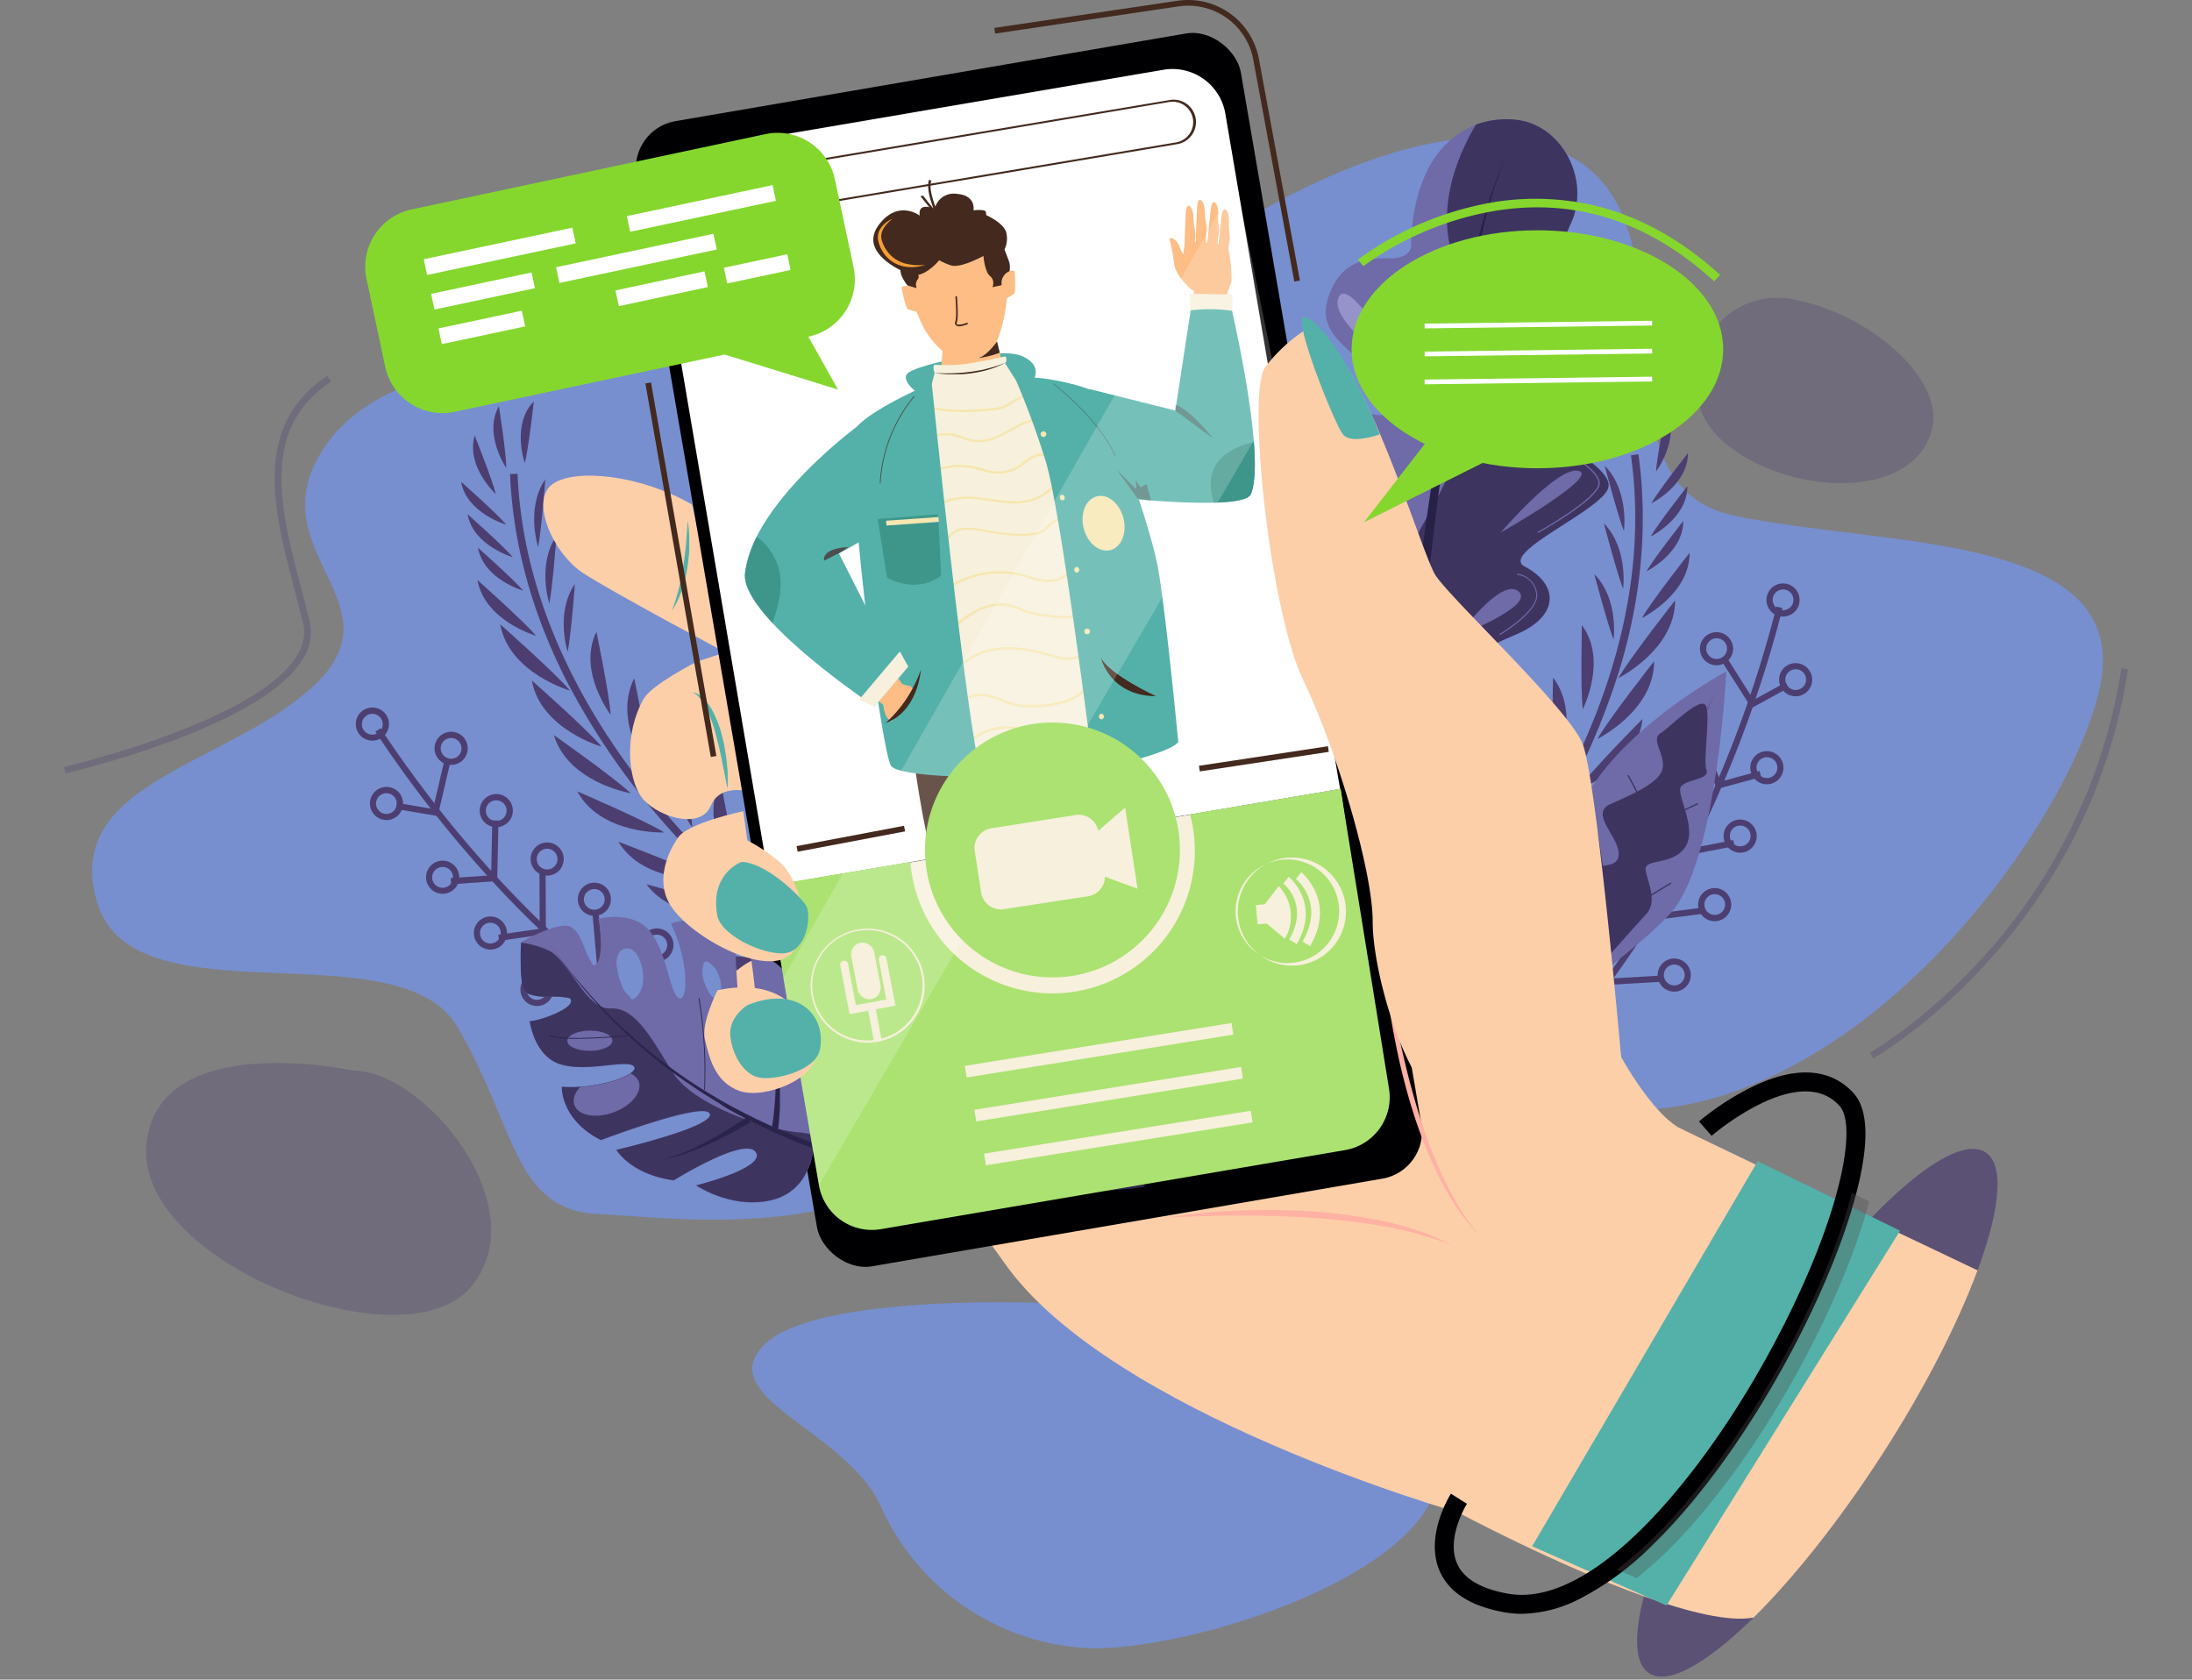 <?xml version="1.0" encoding="UTF-8"?> <svg xmlns="http://www.w3.org/2000/svg" viewBox="0 0 471.08 360.95"><rect x="0" y="0" width="471.08" height="360.95" fill="#808080" stroke="none"/><defs><style>.cls-1{isolation:isolate;}.cls-2,.cls-25,.cls-4{fill:#4c3e71;}.cls-2{opacity:0.7;}.cls-3{fill:#778fcf;}.cls-5{fill:#fccfa9;}.cls-6{fill:#000002;}.cls-22,.cls-7{fill:#fff;}.cls-8{fill:#43291e;}.cls-9{fill:#f7f0dc;}.cls-10{fill:#53b1a9;}.cls-11{fill:#fdbd84;}.cls-12{fill:#f6e6af;}.cls-13,.cls-14,.cls-27{fill:#4d4d4d;}.cls-13{opacity:0.5;}.cls-13,.cls-27{mix-blend-mode:multiply;}.cls-15{fill:#3e968b;}.cls-16{fill:#f69e35;}.cls-17{fill:#6f6aa8;}.cls-18{fill:#3d3460;}.cls-19{fill:#2a244c;}.cls-20{fill:#ffb1a4;}.cls-21{fill:#abe271;}.cls-22{opacity:0.2;}.cls-23{fill:#272147;}.cls-24{fill:#9593c9;}.cls-25{opacity:0.3;}.cls-26{fill:#85d72e;}.cls-27{opacity:0.34;}</style></defs><g class="cls-1"><g id="objects"><path class="cls-2" d="M425,273c-4.19,11.33-11.28,25.26-20.52,39.59s-19,26.52-27.59,35c-10,9.83-18.33,14.66-22.46,12-3.13-2-3.34-8-1.14-16.56,3.2-12.4,11.51-30.09,23.34-48.42A221.13,221.13,0,0,1,401.88,262c11-11.42,20.35-17.25,24.8-14.38C430.81,250.24,429.86,259.85,425,273Z"></path><path class="cls-3" d="M223.31,280S174.62,278,164,289.23s18.18,18.41,25.31,34.52a51.59,51.59,0,0,0,43.74,30.39c20.48,1.38,80.32-16.34,76.18-41.66S223.31,280,223.31,280Z"></path><path class="cls-3" d="M135.27,77S86.7,72.64,70.36,95.2s15.88,33.83-2.3,51.56-55,20.94-47.19,47.18S85.78,199,98.44,220.87s12,39.36,30.38,40.05,87.23,11.51,82.4-48.57S176.23,68,135.27,77Z"></path><path class="cls-4" d="M180,209.77a189.5,189.5,0,0,1-34.17-29.43,155.4,155.4,0,0,1-24.06-34c-7.45-14.59-11.54-29.55-12.16-44.46l1.62-.07c1.38,33.27,20.23,60.47,35.8,77.44a188.38,188.38,0,0,0,33.83,29.16Z"></path><path class="cls-4" d="M172.05,207.31s-12.76,4.83-20.53-2.45C151.52,204.86,167.34,206.17,172.05,207.31Z"></path><path class="cls-4" d="M173.69,202.35s-8.25-10.86-3.49-20.38C170.2,182,173.44,197.52,173.69,202.35Z"></path><path class="cls-4" d="M166.66,195.42s-8.26-10.85-3.49-20.38C163.17,175,166.41,190.59,166.66,195.42Z"></path><path class="cls-4" d="M158.3,188.23s-8.26-10.86-3.49-20.38C154.81,167.85,158.05,183.4,158.3,188.23Z"></path><path class="cls-4" d="M148.77,177.78s-8.26-10.86-3.49-20.38C145.28,157.4,148.52,172.94,148.77,177.78Z"></path><path class="cls-4" d="M139.79,166.14s-8.26-10.86-3.49-20.38C136.3,145.76,139.54,161.31,139.79,166.14Z"></path><path class="cls-4" d="M131.24,153.62s-7.22-9.49-3.06-17.82C128.18,135.8,131,149.39,131.24,153.62Z"></path><path class="cls-4" d="M122,140.08s-2.72-8.33,1.54-14.57C123.57,125.51,122.71,136.68,122,140.08Z"></path><path class="cls-4" d="M118.06,129.72s-2.72-8.34,1.54-14.58C119.6,115.14,118.74,126.31,118.06,129.72Z"></path><path class="cls-4" d="M115.65,117.56s-2.72-8.33,1.54-14.57C117.19,103,116.34,114.15,115.65,117.56Z"></path><path class="cls-4" d="M165.76,201.09s-12.76,4.83-20.53-2.44C145.23,198.65,161.06,200,165.76,201.09Z"></path><path class="cls-4" d="M158.68,196.18s-13.42,2.43-19.75-6.14C138.93,190,154.26,194.21,158.68,196.18Z"></path><path class="cls-4" d="M152,188.84s-13.59,1.18-19.09-7.94C132.88,180.9,147.75,186.47,152,188.84Z"></path><path class="cls-4" d="M142.77,178.9s-13.64.54-18.7-8.83C124.07,170.07,138.66,176.33,142.77,178.9Z"></path><path class="cls-4" d="M135.54,170.47s-13.45-2.28-16.49-12.48C119.05,158,132.05,167.11,135.54,170.47Z"></path><path class="cls-4" d="M129.29,160.46s-13.11-3.75-15-14.23C114.3,146.23,126.2,156.74,129.29,160.46Z"></path><path class="cls-4" d="M122.5,148.41s-13.11-3.76-15-14.24C107.5,134.17,119.41,144.69,122.5,148.41Z"></path><path class="cls-4" d="M115.2,136.63s-11-3.16-12.6-12C102.6,124.66,112.6,133.5,115.2,136.63Z"></path><path class="cls-4" d="M112.42,126.93s-8.49-2.44-9.71-9.23C102.71,117.7,110.42,124.52,112.42,126.93Z"></path><path class="cls-4" d="M110.21,119.74s-8.5-2.43-9.72-9.22C100.49,110.52,108.2,117.33,110.21,119.74Z"></path><path class="cls-4" d="M108.8,112.75s-8.5-2.43-9.71-9.22C99.09,103.53,106.79,110.34,108.8,112.75Z"></path><path class="cls-4" d="M106.55,106.19s-6.49-6-4.53-12.6C102,93.59,105.84,103.14,106.55,106.19Z"></path><path class="cls-4" d="M108.81,100.58s-5-7.29-1.59-13.3C107.22,87.28,108.81,97.44,108.81,100.58Z"></path><path class="cls-4" d="M112.78,99.52s-2.91-8.34,1.94-13.25C114.72,86.27,113.59,96.5,112.78,99.52Z"></path><path class="cls-3" d="M260,52.16s47.41-33.61,76.87-18.87,2.76,70.66,35.91,77.56,86.77,3.45,78.25,38-66.05,110-126.13,84.7S260,52.16,260,52.16Z"></path><path class="cls-4" d="M302.3,216.43a189.93,189.93,0,0,0,28.3-35.11,155,155,0,0,0,17.56-37.78c4.7-15.69,6-31.14,3.95-45.92l-1.61.22c4.64,33-9,63.13-21.27,82.62a187.81,187.81,0,0,1-28,34.77Z"></path><path class="cls-4" d="M309.67,212.57s13.42,2.46,19.76-6.1C329.43,206.47,314.1,210.61,309.67,212.57Z"></path><path class="cls-4" d="M307.16,208s6.17-12.17-.23-20.68C306.93,187.32,306.54,203.19,307.16,208Z"></path><path class="cls-4" d="M312.84,199.91s6.17-12.16-.24-20.67C312.6,179.24,312.21,195.11,312.84,199.91Z"></path><path class="cls-4" d="M319.76,191.34s6.17-12.17-.23-20.68C319.53,170.66,319.14,186.53,319.76,191.34Z"></path><path class="cls-4" d="M327.26,179.34s6.17-12.17-.24-20.68C327,158.66,326.64,174.54,327.26,179.34Z"></path><path class="cls-4" d="M334,166.27s6.17-12.16-.23-20.67C333.76,145.6,333.37,161.47,334,166.27Z"></path><path class="cls-4" d="M340.16,152.41s5.39-10.63-.21-18.07C340,134.34,339.61,148.22,340.16,152.41Z"></path><path class="cls-4" d="M346.77,137.44s1.18-8.69-4.14-14.06C342.63,123.38,345.49,134.21,346.77,137.44Z"></path><path class="cls-4" d="M348.82,126.53s1.17-8.69-4.14-14.06C344.68,112.47,347.53,123.3,348.82,126.53Z"></path><path class="cls-4" d="M349,114.14s1.18-8.69-4.14-14.06C344.85,100.08,347.71,110.91,349,114.14Z"></path><path class="cls-4" d="M314.74,205.33s13.42,2.45,19.76-6.1C334.5,199.23,319.16,203.36,314.74,205.33Z"></path><path class="cls-4" d="M320.82,199.22s13.64,0,18.32-9.59C339.14,189.63,324.81,196.48,320.82,199.22Z"></path><path class="cls-4" d="M326.1,190.79s13.58-1.29,17.35-11.25C343.45,179.54,329.83,187.7,326.1,190.79Z"></path><path class="cls-4" d="M333.36,179.36s13.51-1.92,16.81-12.05C350.17,167.31,336.94,176.1,333.36,179.36Z"></path><path class="cls-4" d="M339,169.76s12.83-4.65,14-15.24C352.93,154.52,341.78,165.83,339,169.76Z"></path><path class="cls-4" d="M343.3,158.8s12.22-6.06,12.19-16.71C355.49,142.09,345.67,154.58,343.3,158.8Z"></path><path class="cls-4" d="M347.81,145.72S360,139.66,360,129C360,129,350.18,141.5,347.81,145.72Z"></path><path class="cls-4" d="M352.87,132.81s10.27-5.08,10.24-14C363.11,118.78,354.86,129.27,352.87,132.81Z"></path><path class="cls-4" d="M353.86,122.77s7.91-3.92,7.89-10.82C361.75,112,355.39,120,353.86,122.77Z"></path><path class="cls-4" d="M354.74,115.3s7.92-3.92,7.9-10.82C362.64,104.48,356.28,112.57,354.74,115.3Z"></path><path class="cls-4" d="M354.87,108.18s7.92-3.93,7.89-10.82C362.76,97.36,356.41,105.44,354.87,108.18Z"></path><path class="cls-4" d="M355.9,101.32s5.31-7.06,2.19-13.21C358.09,88.11,356.05,98.19,355.9,101.32Z"></path><path class="cls-4" d="M352.67,96.2s3.59-8.07-.83-13.36C351.84,82.84,352.11,93.12,352.67,96.2Z"></path><path class="cls-4" d="M348.57,95.88s1.36-8.73-4.29-12.68C344.28,83.2,347.23,93.05,348.57,95.88Z"></path><path class="cls-4" d="M156,229.43c-.1-.05-10.12-4.76-24.35-16a222.09,222.09,0,0,1-24.21-22.28,256.7,256.7,0,0,1-26.77-33.91l1.1-.74c18.29,27.59,37.67,45.62,50.71,55.89,14.1,11.11,24,15.76,24.08,15.8Z"></path><polygon class="cls-4" points="143.28 221.26 131.34 224.65 130.98 223.37 141.85 220.28 140.48 205.68 141.8 205.55 143.28 221.26"></polygon><polygon class="cls-4" points="129.98 211.27 118.36 213.71 118.09 212.41 128.55 210.21 127.27 195.71 128.6 195.6 129.98 211.27"></polygon><polygon class="cls-4" points="117.32 200.74 107.28 202.19 107.09 200.88 115.98 199.59 115.93 187.04 117.25 187.03 117.32 200.74"></polygon><polygon class="cls-4" points="106.85 189.34 96.96 190.03 96.87 188.71 105.55 188.1 105.8 176.31 107.13 176.33 106.85 189.34"></polygon><polygon class="cls-4" points="94.07 175.37 85.1 173.86 85.32 172.55 93.06 173.85 95.57 163.13 96.86 163.44 94.07 175.37"></polygon><path class="cls-4" d="M82.9,157.71a3.56,3.56,0,1,1-.8-5A3.54,3.54,0,0,1,82.9,157.71Zm-4.7-3.38a2.24,2.24,0,1,0,3.12-.51A2.23,2.23,0,0,0,78.2,154.33Z"></path><path class="cls-4" d="M99.83,162.92a3.56,3.56,0,1,1-.81-5A3.56,3.56,0,0,1,99.83,162.92Zm-4.7-3.39a2.23,2.23,0,1,0,3.12-.51A2.24,2.24,0,0,0,95.13,159.53Z"></path><path class="cls-4" d="M85.94,174.77a3.56,3.56,0,1,1-.81-5A3.57,3.57,0,0,1,85.94,174.77Zm-4.7-3.39a2.23,2.23,0,1,0,3.11-.5A2.24,2.24,0,0,0,81.24,171.38Z"></path><path class="cls-4" d="M109.53,176.3a3.56,3.56,0,1,1-.81-5A3.56,3.56,0,0,1,109.53,176.3Zm-4.7-3.39a2.23,2.23,0,1,0,3.11-.51A2.25,2.25,0,0,0,104.83,172.91Z"></path><path class="cls-4" d="M98,190.62a3.56,3.56,0,1,1-.81-5A3.56,3.56,0,0,1,98,190.62Zm-4.7-3.39a2.24,2.24,0,1,0,3.12-.51A2.24,2.24,0,0,0,93.32,187.23Z"></path><path class="cls-4" d="M120.47,186.71a3.56,3.56,0,1,1-.81-5A3.58,3.58,0,0,1,120.47,186.71Zm-4.7-3.39a2.23,2.23,0,1,0,3.12-.5A2.24,2.24,0,0,0,115.77,183.32Z"></path><path class="cls-4" d="M108.27,202.61a3.56,3.56,0,1,1-.81-5A3.57,3.57,0,0,1,108.27,202.61Zm-4.7-3.38a2.23,2.23,0,1,0,3.12-.51A2.23,2.23,0,0,0,103.57,199.23Z"></path><path class="cls-4" d="M130.61,195.35a3.56,3.56,0,1,1-.81-5A3.57,3.57,0,0,1,130.61,195.35Zm-4.7-3.39a2.23,2.23,0,1,0,3.11-.5A2.25,2.25,0,0,0,125.91,192Z"></path><path class="cls-4" d="M118.28,214.73a3.56,3.56,0,1,1-.81-5A3.56,3.56,0,0,1,118.28,214.73Zm-4.7-3.38a2.23,2.23,0,1,0,3.12-.51A2.23,2.23,0,0,0,113.58,211.35Z"></path><path class="cls-4" d="M144.05,205.18a3.56,3.56,0,1,1-.81-5A3.56,3.56,0,0,1,144.05,205.18Zm-4.7-3.38a2.23,2.23,0,1,0,3.12-.51A2.23,2.23,0,0,0,139.35,201.8Z"></path><path class="cls-4" d="M131.47,226.16a3.56,3.56,0,1,1-.81-5A3.56,3.56,0,0,1,131.47,226.16Zm-4.7-3.38a2.23,2.23,0,1,0,3.11-.51A2.22,2.22,0,0,0,126.77,222.78Z"></path><path class="cls-5" d="M155.53,140s-23.62-12.56-30.18-16.82-11.56-15.78-6.53-19.2,19.06-1.84,29.94,4.48Z"></path><path class="cls-5" d="M401.88,262c-18.87-9-40.85-19.5-41.27-19.76-7.05-4.4-14.14-18.61-14.14-18.61s-37-46.23-57.2-67.6-49.78-28.83-62.89-22.17-48.12,72.62-50.09,84.4,16.88,20.95,39.65,53.26S313.29,325,313.29,325s21.19,11.35,40,18.05c9.47,3.37,18.33,5.57,23.6,4.56,8.58-8.49,18.35-20.69,27.59-35S420.82,284.29,425,273Z"></path><path class="cls-5" d="M149.82,142.17s-9.67,4.86-11.48,8c-4.14,7.24-3.46,16.7-.65,20.89s12.74,7.64,15.07,2.1,9.83-2.6,9.83-2.6l-5.88-30.64Z"></path><path class="cls-5" d="M159.73,174.33s-12.41,2.58-14.17,5.92,8.9,15.29,17.54,18Z"></path><path class="cls-5" d="M172,234.34s-16-6.15-18.09-14.43,9.06-17.76,15.85-13.54Z"></path><rect class="cls-6" x="154.29" y="15.3" width="131.19" height="248.58" rx="10.2" transform="matrix(0.99, -0.17, 0.17, 0.99, -20.29, 38.85)"></rect><path class="cls-7" d="M263.34,24.45,288,169.55,165.49,190.4,140.81,45.29A11.54,11.54,0,0,1,150.25,32L250,15A11.52,11.52,0,0,1,263.34,24.45Z"></path><path class="cls-8" d="M196.17,161.6s2.22,17.14,4.75,24.65l20-4.32-.54-12.31,4,11.87,20.74-2.68-1.91-22.93Z"></path><path class="cls-9" d="M219.23,164.06a193.54,193.54,0,0,1-22.34,1.64V165c.24,0,24.2,0,46.4-6.52l.2.66A162.58,162.58,0,0,1,219.23,164.06Z"></path><path class="cls-10" d="M198.55,85.48s-5.89-3.78-3.16-5.52,19.66-5.68,24.5-3.34,1.71,5.78,1.71,5.78S209.66,81.08,198.55,85.48Z"></path><path class="cls-11" d="M263.2,45c-.7-.13-.85,3-.85,3l-.33,3-.14,1.39-.24,0c.06-.66.14-1.43.22-1.88.26-1.4-.16-2.59-.07-4s-.18-2.93-.89-3.06-.85,3-.85,3l-.34,3-.26,2.7-.26,0c0-.73,0-1.69.1-2.22.17-1.42-.33-2.57-.34-4s-.37-2.91-1.08-3-.65,3-.65,3l-.14,3-.1,3.08h-.19c0-.3,0-.57.06-.78.17-1.42-.33-2.57-.33-4s-.38-2.91-1.09-3-.65,3-.65,3l-.14,3-.09,2.71a6.76,6.76,0,0,0-.21,1.77,8.13,8.13,0,0,1-.93-1.88c-.28-.83-1.27-1.75-1.79-1.68s0,1.39,0,1.39a36.81,36.81,0,0,1,.7,4.09c.35,2.75,3.68,5.57,3.68,5.57h.08a2.5,2.5,0,0,0,.49.34l-.12,1.76c.24,1.89,7.35.27,7.35.27a6.91,6.91,0,0,1,0-1.56c.11-.54.79-2,.87-2.73a34.67,34.67,0,0,0-.66-6.85c.05-.52.11-1,.17-1.37.26-1.4-.16-2.59-.07-4S263.91,45.08,263.2,45Z"></path><polygon class="cls-11" points="215.67 79.08 202.13 80.83 202.58 75.27 214.21 73.17 214.27 73.4 214.86 75.8 215.67 79.08"></polygon><path class="cls-9" d="M241.42,121.94c-.5-2.55.87-6.17.49-11-.79-10.18-4.75-13.85-4.75-13.85a50.49,50.49,0,0,0-3-10.77C232.26,82,220,81.66,220,81.66l-1.71,0L216,78.06a1.14,1.14,0,0,0,.06-1.47s-3.73.83-8.16,1.58a32.57,32.57,0,0,1-6.95.2c-.68.09-.09,1.84-.09,1.84h0l-.61,2.27c-2.7,1-10.17,5.49-12.08,7.64-2.29,2.56,3.86,7,2.11,17.68s1.48,16.88,3.93,19.7c1.82,2.09,2,34.09,2,34.09,13.5,3.31,53.8-4.51,53.25-8.79S241.93,124.49,241.42,121.94Z"></path><path class="cls-12" d="M196.78,89.16a14.07,14.07,0,0,1,2.59-.94,7.59,7.59,0,0,1,2.73,0c.89.12,1.78.24,2.69.29s1.83.06,2.75.05c1.81,0,3.63-.15,5.44-.3a10.28,10.28,0,0,0,2.63-.5,10.87,10.87,0,0,0,2.21-1.17c1.48-.94,3.29-2.16,5.12-1.51.32.11.52-.37.2-.48-1.6-.57-3.25.11-4.63.94-.74.45-1.46,1-2.23,1.36a7.59,7.59,0,0,1-2.55.76c-.92.12-1.86.16-2.79.22s-1.84.12-2.77.15a33.36,33.36,0,0,1-5.56-.26,9.26,9.26,0,0,0-3.06-.09,13.54,13.54,0,0,0-3,1,.26.26,0,0,0,.2.48Z"></path><path class="cls-12" d="M198.08,95.17a10.88,10.88,0,0,1,5.75-1.63c1.92.13,3.59,1.22,5.48,1.46a10.44,10.44,0,0,0,5.59-1.14c.92-.42,1.81-.91,2.7-1.39s1.6-.91,2.44-1.27c1.53-.67,3.54-1.18,5,0,.26.22.58-.2.32-.41a4.76,4.76,0,0,0-4.53-.41,14,14,0,0,0-2.37,1.08c-.9.48-1.79,1-2.71,1.45a11.85,11.85,0,0,1-5.66,1.66,9.34,9.34,0,0,1-2.84-.63,14.2,14.2,0,0,0-2.77-.82,10.76,10.76,0,0,0-6.57,1.6c-.29.16-.09.64.2.48Z"></path><path class="cls-12" d="M198.27,102.85a14.12,14.12,0,0,1,10.22-2.28c1.84.3,3.58,1.08,5.45,1.22a8.46,8.46,0,0,0,5.27-1.37c.9-.59,1.67-1.35,2.6-1.87a3.27,3.27,0,0,1,2.75-.38.26.26,0,0,0,.2-.48c-1.82-.72-3.52.54-4.88,1.6a10.09,10.09,0,0,1-2.48,1.49,8.24,8.24,0,0,1-2.77.52c-1.94,0-3.75-.79-5.63-1.16a14.22,14.22,0,0,0-5.4,0,14.55,14.55,0,0,0-5.65,2.33c-.28.19,0,.6.32.41Z"></path><path class="cls-12" d="M200.41,110.14a8.13,8.13,0,0,1,4.43-2.59,16.73,16.73,0,0,1,5.82-.15c4,.47,8.29,1.58,12.18-.06a12.61,12.61,0,0,0,2.74-1.72,8.39,8.39,0,0,1,2.71-1.54c.32-.09.12-.57-.2-.48-1.87.52-3.15,2.11-4.84,3a11.84,11.84,0,0,1-5.87,1.09c-4.11-.14-8.2-1.56-12.31-.7a8.78,8.78,0,0,0-5.07,2.85c-.21.26.2.58.41.32Z"></path><path class="cls-12" d="M202.48,117.8c.61-.67,1.05-1.46,1.6-2.18a4.3,4.3,0,0,1,2.18-1.57,7.23,7.23,0,0,1,2.82-.15c1,.1,2,.31,3,.48a46.74,46.74,0,0,0,6.56.76,20.8,20.8,0,0,0,3.25-.14,5.31,5.31,0,0,0,2.76-1c.44-.36.83-.77,1.27-1.14a6.71,6.71,0,0,1,1.35-.89,7.37,7.37,0,0,1,3.19-.79c.34,0,.27-.51-.06-.51a7.74,7.74,0,0,0-2.93.63,8.26,8.26,0,0,0-2.43,1.66,7.66,7.66,0,0,1-1.17,1,4.35,4.35,0,0,1-1.44.51,16.66,16.66,0,0,1-3.31.24,41.87,41.87,0,0,1-6.6-.7c-1.94-.33-4-.89-6-.48a4.67,4.67,0,0,0-2.6,1.55c-.68.78-1.16,1.71-1.86,2.49-.22.25.19.56.41.31Z"></path><path class="cls-12" d="M201.92,128.09a19.59,19.59,0,0,1,11.38-4.77,18.94,18.94,0,0,1,6.27.53c2.16.55,4.35,1.47,6.62,1.2a6.06,6.06,0,0,0,5-3.94c.11-.31-.36-.52-.47-.2a5.54,5.54,0,0,1-4.26,3.59c-2.26.37-4.49-.56-6.63-1.13a20.11,20.11,0,0,0-12.22.72,19.57,19.57,0,0,0-6,3.58c-.25.22.06.64.31.42Z"></path><path class="cls-12" d="M203.89,136.31a25.36,25.36,0,0,1,6.07-4.8,10.26,10.26,0,0,1,7.53-1c1.26.38,2.45,1,3.71,1.33a26.18,26.18,0,0,0,3.93.74,36,36,0,0,0,3.59.31,7.57,7.57,0,0,0,3.16-.53,4.29,4.29,0,0,0,1.25-.86,5.62,5.62,0,0,0,.84-1.2c.23-.4.44-.82.69-1.21a2.5,2.5,0,0,1,.85-.89,1.53,1.53,0,0,1,.58-.16c.33,0,.26-.54-.07-.51a2.67,2.67,0,0,0-2,1.58,7.32,7.32,0,0,1-1.64,2.35,5.34,5.34,0,0,1-3,.9,22.77,22.77,0,0,1-3.5-.21,33,33,0,0,1-4-.64c-1.31-.33-2.53-.9-3.81-1.33a9.28,9.28,0,0,0-3.84-.49,12.07,12.07,0,0,0-3.74,1,21.83,21.83,0,0,0-6.3,4.57c-.23.23-.46.45-.68.68a.27.27,0,0,0-.05.36.26.26,0,0,0,.36.05Z"></path><path class="cls-12" d="M203.9,145.19c2-1.38,3.77-3.07,5.95-4.15a15.5,15.5,0,0,1,6.94-1.46,31,31,0,0,1,7.17,1c1.19.3,2.36.69,3.55,1a7.19,7.19,0,0,0,3.48.06c2.43-.64,4.24-2.58,5.86-4.38.22-.25-.19-.57-.41-.32-1.46,1.62-3.07,3.36-5.19,4.08-2.32.79-4.67-.26-6.91-.84-4.55-1.18-9.62-1.81-14.07.1-2.5,1.07-4.48,3-6.69,4.5-.27.19,0,.6.32.41Z"></path><path class="cls-12" d="M204.25,153.9a7.34,7.34,0,0,1,4.47-3.94,6.94,6.94,0,0,1,3-.28,14.24,14.24,0,0,1,3.42,1,17.59,17.59,0,0,0,3.33,1.11,17.26,17.26,0,0,0,4,.16,19.86,19.86,0,0,0,7.78-1.43,8.44,8.44,0,0,0,4.7-5.07c.09-.32-.39-.52-.48-.2a7.78,7.78,0,0,1-4.13,4.65,18.42,18.42,0,0,1-7.69,1.53,18.73,18.73,0,0,1-4-.12,17.39,17.39,0,0,1-3.42-1.14,15,15,0,0,0-3.34-1,7.34,7.34,0,0,0-3.09.2,7.84,7.84,0,0,0-5,4.3c-.14.31.34.51.48.21Z"></path><path class="cls-12" d="M207.06,161.2a11.5,11.5,0,0,1,5-3.76,11.9,11.9,0,0,1,6.19-.73c2.45.39,4.52,1.82,6.91,2.38a20.23,20.23,0,0,0,7.75-.21,3.84,3.84,0,0,0,2.91-1.59c.58-.95.76-2.28,1.78-2.89a1.2,1.2,0,0,1,.76-.18c.33,0,.41-.48.08-.51-1.25-.14-2,1-2.46,2a7.08,7.08,0,0,1-.77,1.53,2.84,2.84,0,0,1-1.46.91,12.75,12.75,0,0,1-1.83.32c-.66.1-1.33.19-2,.26a15.51,15.51,0,0,1-4,0c-2.51-.4-4.65-1.93-7.14-2.43a12.31,12.31,0,0,0-6.34.44,12.17,12.17,0,0,0-5.29,3.51c-.18.21-.35.42-.52.64a.26.26,0,0,0,.41.32Z"></path><path class="cls-10" d="M218.26,81.54A173.4,173.4,0,0,1,224.69,99C228,109.39,235,165.47,235,165.47s16.13-3.3,18.22-6c0,0-2.42-25.48-4.18-36.41s-11.79-37.34-13.53-38.69S221.72,80,218.26,81.54Z"></path><path class="cls-10" d="M200.23,82.3S207.77,157,211,167c0,0-17.43,0-19.48-2.36s-10.85-69.19-7.17-73.15S200.23,82.3,200.23,82.3Z"></path><path class="cls-10" d="M269.47,95c.37,4.78.29,8.87-.63,11.17-.48,1.23-3.71,1.74-7.95,1.86-9.6.26-24.42-1.51-24.42-1.51s-7.93-20.94-2.25-22.89l18.37,4.6,3.78-24.71,7.67.05S268.47,81.89,269.47,95Z"></path><path class="cls-11" d="M188.26,150.24l1.55,1.2a8.68,8.68,0,0,0,.67,2.52,5,5,0,0,0,1,1.09s4.27-4.73,4.65-5.83a1.46,1.46,0,0,0-.58-1.84c-.17,0-1.59-.14-1.83-.63a6.32,6.32,0,0,0-1-1.26S188.6,148.81,188.26,150.24Z"></path><path class="cls-10" d="M190.83,112.21c-1.27,1.76-10.53,6.73-10.53,6.73L193.51,145l-5.57,6.82s-13.81-9.21-22-18c-3.68-4-6.21-7.81-5.85-10.72a24.13,24.13,0,0,1,2.52-7.76c6.5-12.86,22.68-24.51,22.68-24.51C188.46,91.74,192.1,110.45,190.83,112.21Z"></path><path class="cls-11" d="M201.14,46.28a6.19,6.19,0,0,0-2.4,1.21,11.39,11.39,0,0,0-4.18,7.13c-.7,5.32,2.28,12.25,3.49,14.89s4.62,7.42,8.68,7.76,6.72-1.91,7.38-3.56A32.89,32.89,0,0,0,216.39,59C215.69,52.27,213.86,43.1,201.14,46.28Z"></path><path class="cls-8" d="M200.82,80.13a36.63,36.63,0,0,0,7.74-.23c.64-.07,1.27-.2,1.91-.3s1.26-.26,1.89-.43l.93-.25.93-.29c.15,0,.31-.09.46-.15l.46-.16c.3-.12.61-.23.91-.33a21.84,21.84,0,0,1-3.62,1.44l-.47.14-.47.12-1,.23-1,.18c-.32.06-.64.1-1,.15-.65.09-1.3.14-2,.19l-1,0c-.32,0-.65,0-1,0A21.06,21.06,0,0,1,200.82,80.13Z"></path><path class="cls-9" d="M255.88,66.7l-.26-3.58,9.26.2-.08,3.47A34.52,34.52,0,0,0,255.88,66.7Z"></path><path class="cls-8" d="M190.32,155.38a27.85,27.85,0,0,0,7.58-11.44S197.32,152.91,190.32,155.38Z"></path><path class="cls-8" d="M236.61,141.39s1.83,8.13,11.82,8.23C248.43,149.62,238.47,145,236.61,141.39Z"></path><polygon class="cls-13" points="244.51 107.15 239.92 100.87 244.25 105.18 244.05 103.13 245.13 104.73 246.43 104.04 247.37 107.58 244.51 107.15"></polygon><path class="cls-14" d="M180.37,118.84l-3.27,1.65s-.75-2.64,5.25-2.92Z"></path><path class="cls-13" d="M252.59,88.26l8.08,5.93s-4.72-6.07-8-7.19Z"></path><polygon class="cls-9" points="187.94 151.85 195.2 143.25 193.38 140 184.62 150.37 187.94 151.85"></polygon><path class="cls-15" d="M190.64,124.14s6.06,3.75,11.62-.45l-.65-13.16-13,1Z"></path><ellipse class="cls-12" cx="237.16" cy="112.47" rx="4.41" ry="5.96" transform="translate(-20.23 61.05) rotate(-14.08)"></ellipse><rect class="cls-12" x="189.68" y="111.87" width="11.26" height="1.04" transform="matrix(1, -0.07, 0.07, 1, -7.08, 13.31)"></rect><path class="cls-15" d="M269.47,95c.37,4.78.29,8.87-.63,11.17-.48,1.23-3.71,1.74-7.95,1.86-.95-2.92-1.64-7.86,3.14-10.82A14.78,14.78,0,0,1,269.47,95Z"></path><path class="cls-15" d="M166,133.84c-3.68-4-6.21-7.81-5.85-10.72a24.13,24.13,0,0,1,2.52-7.76,13,13,0,0,1,4.51,6.24C168.63,125.81,167.08,131,166,133.84Z"></path><path class="cls-11" d="M216.15,58.46s1.84-.59,1.91-.08.21,4.33-.09,4.72A8.76,8.76,0,0,1,216,64.22Z"></path><path class="cls-11" d="M195.62,61.45s-1.93-.1-1.86.42.89,4.24,1.28,4.54a8.84,8.84,0,0,0,2.17.59Z"></path><path class="cls-8" d="M215.87,53.61a5.31,5.31,0,0,0,.44-3.37c-.29-2.23-4.35-4-4.35-4l-.09-.68c-.09-.69-2.66-.36-2.66-.36s.63-3.22-3.59-3.54a4.2,4.2,0,0,0-4.79,3.41,2.76,2.76,0,0,0-2.17-.6c-1.37.18-1,1.87-1,1.87s-4.64-3.58-8.8,2c-3.37,4.53,1.24,8,4.67,9.73-.11,1.29,1.49,3.27,1.49,3.27l2,.58a1.8,1.8,0,0,1,.12-1.76c.6-.77.13-1.07.13-1.07l0,0c2.39-.46,4.58-3.17,4.58-3.17A12.72,12.72,0,0,0,204.29,57c2,.79,7.06-2,7.06-2s.27,3.45,1.44,4.34a2,2,0,0,1,.48,2.38l2-.44a2.74,2.74,0,0,1,1.69-3,4.43,4.43,0,0,0-.06-1.93C216.65,55.6,215.87,53.61,215.87,53.61Z"></path><path class="cls-8" d="M206.44,70.1a1.22,1.22,0,0,1-1-.19c-.15-.14-.29-.4-.12-.9.36-1.05,0-5.29,0-5.33l.34,0c0,.18.38,4.36,0,5.47-.09.26-.09.44,0,.54s1,.17,2.23-.37l.14.31A6.13,6.13,0,0,1,206.44,70.1Z"></path><path class="cls-8" d="M214.86,75.8c-2.18.86-5.31,1.34-4.25,1,1.61-.54,3.66-3.38,3.66-3.38h0Z"></path><path class="cls-16" d="M191.83,47a8.16,8.16,0,0,0-1.59,1.57,3.94,3.94,0,0,0-.84,1.91,2.8,2.8,0,0,0,.07,1c0,.16.1.33.15.5s.13.33.19.5a7.52,7.52,0,0,0,1.11,1.82,6.49,6.49,0,0,0,1.58,1.42,8.48,8.48,0,0,0,.93.52l.5.19a1.63,1.63,0,0,0,.25.1l.26.07a11.66,11.66,0,0,0,4.42.3,8.76,8.76,0,0,1-4.58.36l-.29-.06a1.29,1.29,0,0,1-.28-.08l-.57-.18a7.2,7.2,0,0,1-1.08-.53,3.92,3.92,0,0,1-.5-.33,5.45,5.45,0,0,1-.47-.37l-.44-.41c-.14-.14-.27-.3-.4-.45a7.61,7.61,0,0,1-1.2-2.06c-.06-.19-.14-.38-.19-.57a5.63,5.63,0,0,1-.14-.59,3.34,3.34,0,0,1,0-1.26,3.42,3.42,0,0,1,.44-1.14,4.87,4.87,0,0,1,.74-.94A6.25,6.25,0,0,1,191.83,47Z"></path><path class="cls-8" d="M201.91,47.39l-.16-.12a.39.39,0,0,1-.09-.11h0s0,0,0,0-.06-.11-.09-.18c-.42-.7-1.71-2.28-2.58-3.35-1.07-1.31-1.12-1.37-1.13-1.5l.51-.06a.14.14,0,0,0,0-.07c.06.11.56.72,1,1.31s.83,1,1.25,1.54c-.77-2-1.54-4.76-.94-6.22l.48.2c-.79,1.93,1.23,6.65,1.84,7.89l.1.18c.06.12.13.28,0,.41Z"></path><path class="cls-13" d="M239.66,98.14c-3.65-8.29-13.19-15.48-13.29-15.56l.1-.13c.1.07,9.68,7.29,13.35,15.62Z"></path><path class="cls-14" d="M189.24,103.86h-.17a32.16,32.16,0,0,1,7.37-18.78l.12.12A32.1,32.1,0,0,0,189.24,103.86Z"></path><path class="cls-12" d="M224.25,93.91a.61.61,0,0,0,0-1.22.61.61,0,0,0,0,1.22Z"></path><path class="cls-12" d="M227.8,106.9l0,.18a.44.44,0,0,0,.07.19.45.45,0,0,0,.31.23.34.34,0,0,0,.2,0l.14,0a.65.65,0,0,0,.21-.16l.06-.12a.5.5,0,0,0,0-.27l0-.17a.48.48,0,0,0-.07-.2.45.45,0,0,0-.31-.23.34.34,0,0,0-.2,0l-.14,0a.54.54,0,0,0-.21.16l-.06.11a.51.51,0,0,0,0,.27Z"></path><path class="cls-12" d="M231.4,123.07a.62.62,0,0,0,0-1.23.62.62,0,0,0,0,1.23Z"></path><path class="cls-12" d="M233.64,136.3a.61.61,0,0,0,0-1.22.61.61,0,0,0,0,1.22Z"></path><path class="cls-12" d="M236.71,154.6a.62.62,0,0,0,0-1.23.62.62,0,0,0,0,1.23Z"></path><polygon class="cls-10" points="408.34 264.48 358.14 345.03 351.49 342.1 347.24 340.22 329.27 332.3 377.74 249.55 397.73 259.31 401.47 261.13 408.34 264.48"></polygon><path class="cls-17" d="M112,202.44v.13c0,.52-.13,2.56,0,4.64,0,2.63.21,5.5,1.38,6.27a3.3,3.3,0,0,0,.76.34,13.88,13.88,0,0,0,4.59.41,17,17,0,0,1,3.79.32s.09.11.14.17c1.34,1.86-6.51,4.7-8.74,4.78,0,0,.93,7.61,6.72,9.3s14-1.16,15.61.37c.44.41.14,1-.69,1.52-1.8,1.24-6.1,2.6-10.81,2.9a28.64,28.64,0,0,1-3.93,0s-.37,7,8.39,11.46c0,0,22.28-8.48,23.34-5.65s-20.08,7.76-20.08,7.76,3.07,5.29,12.35,6.54c0,0,15.24-9.49,17.59-6.08s-12.78,7.17-12.78,7.17,7.52,5.13,16,3.21,9.14-10.84,9.14-10.84l.46-2.59.45-.28,1.39-.88s8-3.94,6.59-12.56-9-13.63-9-13.63,2.25,15.43-1.8,14.54-1-18.59-1-18.59c-4.65-8.12-10.71-9-10.71-9s3.41,21.44.4,21.53c-.85,0-1.51-1.84-2-4.54-.34-1.86-.62-4.12-.84-6.43-.58-6.23-.73-12.79-.73-12.79-7.43-6.43-13.79-3.44-13.79-3.44,3.73,7.45,3.8,16.91,1.76,16s-2.49-9.59-6.24-14.32-11.15-2.71-11.15-2.71c.77,2.09,1.1,10.43-1.12,9.9a17.23,17.23,0,0,1-1.64-3.25c-1.08-2.74-1.78-4-2.58-4.48a2.75,2.75,0,0,0-.44-.4C120.4,197.68,112,202.44,112,202.44Zm57.32,47.42a.64.64,0,0,1,.69.58,2.51,2.51,0,0,1-.51,1.5,3.31,3.31,0,0,1-1,.85,12,12,0,0,1-2.74.93,1,1,0,0,1-.3,0,.59.59,0,0,1-.52-.4.62.62,0,0,1,0-.49.73.73,0,0,1,.12-.5A6.41,6.41,0,0,1,169.3,249.86ZM127.51,220l-.23,0-.11,0a1.51,1.51,0,0,1-.56,0,2.41,2.41,0,0,1-.73-.33.61.61,0,0,1-.22-.52.62.62,0,0,1,.26-.49,3.46,3.46,0,0,1,1.27-.49,4.51,4.51,0,0,1,1.16,0,.63.63,0,0,1,.48.41l.11.3a.64.64,0,0,1,0,.41.61.61,0,0,1-.24.33A2.24,2.24,0,0,1,127.51,220Zm1.37,4.94a7.11,7.11,0,0,1-1.53,0,8.8,8.8,0,0,1-1.54,0,4.46,4.46,0,0,1-1.54-.32,1.28,1.28,0,0,1-.85-1.11,1.94,1.94,0,0,1,1-1.47,5.66,5.66,0,0,1,2.8-1,8.63,8.63,0,0,1,3,.09c.8.19,1.76.69,1.58,1.68a2.33,2.33,0,0,1-.84,1.25A3.79,3.79,0,0,1,128.88,225Zm7.24,15a.94.94,0,0,1-.41,0l-.27.05a.64.64,0,0,1-.68-.75,3.24,3.24,0,0,1,2.53-2.21,4.8,4.8,0,0,1,3.46.06.65.65,0,0,1,.22,1C139.71,239.38,137.78,239.53,136.12,240Zm12,8.89a.64.64,0,0,1-.68-.58c0-1.53,1.61-2.37,2.88-2.79a8.83,8.83,0,0,1,2.27-.42,3.37,3.37,0,0,1,1.85.36.64.64,0,0,1,.22,1,6.75,6.75,0,0,1-2.89,1.63A8.16,8.16,0,0,1,148.17,248.84Zm3.29-37.56a6.36,6.36,0,0,1-.18-4.3.65.65,0,0,1,.85-.31,5.43,5.43,0,0,1,2.47,3.21,6.17,6.17,0,0,1,.23,3.84,3.62,3.62,0,0,1,0,.57c0,.43-.55.6-.89.46C152.61,214.19,151.87,212.57,151.46,211.28ZM132.9,205a2.14,2.14,0,0,1,2.76-1,3.66,3.66,0,0,1,1.45,1.54h0a.55.55,0,0,1,.24.47c.12.27.22.53.31.79.84,2.45,1,6-1.29,7.78a.61.61,0,0,1-1-.47h0a4.48,4.48,0,0,1-1.75-2.38,14,14,0,0,1-1-3.65A5,5,0,0,1,132.9,205Z"></path><path class="cls-18" d="M112,202.57a21.17,21.17,0,0,1,6.17,1.81c4.24,2.37,7.8,12.63,13,12.33s8.57,5.95,13.33,13.64,21.51,12.61,27.17,13a14.13,14.13,0,0,1,4,.88l-.45.28-.46,2.59s-.62,8.93-9.14,10.84-16-3.21-16-3.21,15.14-3.75,12.78-7.17-17.59,6.08-17.59,6.08c-9.28-1.25-12.35-6.54-12.35-6.54s21.14-4.94,20.08-7.76S129.13,245,129.13,245c-8.76-4.44-8.39-11.46-8.39-11.46a28.64,28.64,0,0,0,3.93,0c4.71-.3,9-1.66,10.81-2.9.83-.57,1.13-1.11.69-1.52-1.65-1.53-9.82,1.32-15.61-.37s-6.72-9.3-6.72-9.3c2.23-.08,10.08-2.92,8.74-4.78,0-.06-.09-.12-.14-.17a17,17,0,0,0-3.79-.32,13.88,13.88,0,0,1-4.59-.41,3.3,3.3,0,0,1-.76-.34c-1.17-.77-1.42-3.64-1.38-6.27C111.84,205.13,111.94,203.09,112,202.57Z"></path><path class="cls-17" d="M135.48,230.69a3.19,3.19,0,0,1,1.79,1.76c.82,2.26-1.61,5.21-5.42,6.6s-7.58.7-8.4-1.56c-.44-1.22.06-2.64,1.22-3.9C129.38,233.29,133.68,231.93,135.48,230.69Z"></path><path class="cls-17" d="M126.78,225.82c2.68,0,4.84-1,4.83-2.21s-2.19-2.15-4.86-2.13-4.84,1-4.83,2.21S124.11,225.85,126.78,225.82Z"></path><path class="cls-19" d="M246,255.08c-.78.11-1.52.2-2.27.28s-1.51.16-2.26.22c-1.51.14-3,.24-4.53.32-3,.15-6,.22-9,.2A165,165,0,0,1,209.82,255,155.82,155.82,0,0,1,192,252c-2.93-.68-5.84-1.46-8.73-2.32s-5.74-1.83-8.56-2.88c-.7-.27-1.41-.52-2.11-.81l-2.09-.84c-1.38-.59-2.77-1.17-4.14-1.8s-2.72-1.29-4.07-1.94l-2-1-.5-.26-.5-.27-1-.54-1-.54-1-.56L154.4,237c-1.28-.79-2.57-1.56-3.83-2.39s-2.49-1.68-3.73-2.52L145,230.79l-.91-.66-.89-.69c-2.4-1.82-4.69-3.76-6.93-5.76l-1.66-1.53c-.28-.25-.54-.51-.81-.77l-.81-.79c-1.09-1-2.12-2.13-3.17-3.2-2-2.19-4.05-4.43-5.92-6.78s-3.67-4.74-5.4-7.19c1.77,2.42,3.57,4.82,5.51,7.11s3.93,4.52,6,6.67c1.06,1.06,2.1,2.13,3.2,3.15l.82.77c.27.26.54.51.83.76l1.67,1.49c2.26,2,4.58,3.86,7,5.63l.9.67c.3.23.61.44.91.65l1.83,1.3c1.25.82,2.48,1.67,3.76,2.45s2.55,1.55,3.84,2.32l1.95,1.09c.33.18.65.37,1,.54l1,.52,1,.52.49.26.51.25,2,1c1.36.63,2.7,1.27,4.08,1.86s2.75,1.16,4.13,1.73l2.09.8c.7.27,1.41.51,2.11.77,2.81,1,5.65,1.92,8.52,2.73s5.77,1.53,8.69,2.17A155.13,155.13,0,0,0,210,253.41a163.85,163.85,0,0,0,17.86.79c3,0,6-.14,8.93-.34,1.49-.1,3-.22,4.45-.37l2.21-.25c.73-.09,1.48-.19,2.18-.3Z"></path><path class="cls-19" d="M165.89,242.33c0-.25.09-.54.13-.81l.12-.83.1-.84.09-.85c.06-.56.11-1.12.16-1.69l.12-1.69c.14-2.27.21-4.54.23-6.82s0-4.55-.07-6.83c0-1.14-.09-2.27-.14-3.41l-.19-3.42.36,3.4c.1,1.14.21,2.28.3,3.41.17,2.28.33,4.56.41,6.84s.14,4.57.1,6.86l0,1.72c0,.58,0,1.15-.07,1.72l-.05.87-.06.86c-.06.58-.1,1.14-.19,1.74Z"></path><path class="cls-19" d="M161.33,241.15c-1.49.88-3,1.71-4.49,2.5s-3.05,1.56-4.61,2.26-3.14,1.36-4.76,1.91c-.8.28-1.62.53-2.45.73a16.66,16.66,0,0,1-2.52.46,17.16,17.16,0,0,0,2.47-.62c.81-.26,1.6-.55,2.39-.88,1.56-.65,3.08-1.4,4.58-2.2s3-1.64,4.4-2.53,2.88-1.8,4.25-2.75Z"></path><path class="cls-19" d="M150.28,214.47a92.91,92.91,0,0,1,1.21,19.74h-.16a93.77,93.77,0,0,0-1.22-19.7Z"></path><path class="cls-19" d="M134.82,222.5v.16c-.59.06-14.5,1.35-16.81-.12l.09-.14C120.37,223.83,134.67,222.51,134.82,222.5Z"></path><path class="cls-20" d="M296.64,196.65c.31,3,.69,6.06,1.12,9.08s.89,6,1.4,9,1.09,6,1.73,9,1.33,5.94,2.11,8.88,1.62,5.85,2.57,8.74c.24.72.46,1.44.72,2.16l.77,2.14c.26.71.55,1.41.83,2.12.13.35.26.71.41,1.06l.45,1.05c.3.69.57,1.4.91,2.08l1,2.07,1,2,.26.5.28.5.56,1a53.32,53.32,0,0,0,5.15,7.53,44.89,44.89,0,0,1-5.63-7.24l-.61-1-.3-.48-.29-.5-1.12-2c-.7-1.36-1.4-2.73-2-4.13-1.28-2.78-2.39-5.65-3.39-8.54s-1.87-5.84-2.65-8.8-1.46-5.95-2.05-8.95-1.12-6-1.55-9-.8-6.06-1.08-9.1S296.7,199.71,296.64,196.65Z"></path><path class="cls-20" d="M251,261.65c2.55-.43,5.12-.71,7.7-1s5.15-.4,7.74-.5a149,149,0,0,1,15.53.19,105.21,105.21,0,0,1,15.4,2.11,57.67,57.67,0,0,1,14.65,5.12,77.87,77.87,0,0,0-14.86-4.06q-3.78-.68-7.61-1.1c-2.55-.31-5.11-.53-7.67-.69-1.28-.1-2.57-.17-3.85-.23s-2.57-.11-3.85-.14c-2.57-.09-5.15-.11-7.72-.12Q258.78,261.27,251,261.65Z"></path><path class="cls-20" d="M326.61,148.63c-1.53,1.34-3,2.67-4.52,4s-2.94,2.76-4.34,4.2a35.73,35.73,0,0,0-3.84,4.55,12.16,12.16,0,0,0-.73,1.24,3.13,3.13,0,0,0-.15.32,2,2,0,0,0-.12.31l-.11.32-.06.31a1.1,1.1,0,0,0,.26,1,3,3,0,0,0,1,.73,10.93,10.93,0,0,0,2.74.84,28.46,28.46,0,0,0,2.94.39c2,.18,4,.21,6,.2s4-.11,6-.26,4-.36,6-.67a45.83,45.83,0,0,1-5.95,1.23q-3,.43-6.06.6a54.15,54.15,0,0,1-6.11,0,28.89,28.89,0,0,1-3.07-.37,12.3,12.3,0,0,1-3-.91,4.29,4.29,0,0,1-1.4-1,2.39,2.39,0,0,1-.46-.88,2.18,2.18,0,0,1,0-1l.09-.43.13-.4c0-.14.11-.26.16-.39s.11-.25.17-.37a13.9,13.9,0,0,1,.83-1.35,25.58,25.58,0,0,1,2-2.4c.69-.76,1.41-1.48,2.15-2.18,1.48-1.4,3-2.71,4.61-4S324.93,149.77,326.61,148.63Z"></path><path class="cls-20" d="M321.54,160a8.56,8.56,0,0,1,1.16-1.31,13.62,13.62,0,0,1,1.31-1.1,16.41,16.41,0,0,1,2.95-1.73,17.09,17.09,0,0,1,1.6-.62c.27-.08.55-.17.83-.24s.57-.13.85-.18a6.28,6.28,0,0,1,.87-.12l.43,0H332a6.58,6.58,0,0,1,.88.05,6.39,6.39,0,0,1,.87.18l-3,1.48c-1,.46-1.94.94-2.93,1.38s-2,.87-3,1.26A21.24,21.24,0,0,1,321.54,160Z"></path><path class="cls-20" d="M329.26,161.49a1.89,1.89,0,0,0-.1.56c0,.08.07.11.09,0a.27.27,0,0,0,0-.09v0h0v0a2.16,2.16,0,0,1,.38-.12l.48-.15c.67-.21,1.38-.43,2.09-.59a14.8,14.8,0,0,1,2.23-.34,8.34,8.34,0,0,1,2.41.16,7.17,7.17,0,0,1-2,1.42,9.61,9.61,0,0,1-2.2.78,7.67,7.67,0,0,1-2.41.18,1.86,1.86,0,0,1-.33,0l-.16,0-.17,0a2.14,2.14,0,0,1-.74-.31l-.12-.08-.05-.05-.06-.07a.68.68,0,0,1-.15-.32.62.62,0,0,1,.15-.53A1.13,1.13,0,0,1,329.26,161.49Z"></path><polygon class="cls-9" points="165.42 190.49 288.1 169.54 294.08 210.51 171.4 228.93 165.42 190.49"></polygon><path class="cls-21" d="M298.5,233.88l-10.4-64.34L255.75,175a30.61,30.61,0,1,1-60.1,10.22L165,190.4,176,254.72a11.53,11.53,0,0,0,13.3,9.43l99.8-17A11.52,11.52,0,0,0,298.5,233.88Z"></path><polygon class="cls-22" points="168.31 210.22 265.62 39.09 275.02 85.17 176 254.71 168.31 210.22"></polygon><circle class="cls-21" cx="226.18" cy="182.66" r="27.39"></circle><path class="cls-5" d="M145.56,180.25s-6.07,8.26-.94,15.1,20.75,14.91,25.65,9.41,1-16.28-2.6-19.4S153.48,174.69,145.56,180.25Z"></path><path class="cls-9" d="M241.8,173.55l-5.78,5a4.27,4.27,0,0,0-4.84-3.4L213.07,178a4.28,4.28,0,0,0-3.59,4.88l1.37,8.91a4.28,4.28,0,0,0,4.88,3.59l18.11-2.77a4.3,4.3,0,0,0,3.63-4.2l7,2.57Z"></path><path class="cls-9" d="M186.43,224.06a12.25,12.25,0,1,1,2.19-.19A12.63,12.63,0,0,1,186.43,224.06Zm0-24.18a11.86,11.86,0,1,0,11.65,9.76h0a11.87,11.87,0,0,0-11.65-9.76Z"></path><rect class="cls-9" x="183.6" y="202.49" width="5" height="12.33" rx="2.49" transform="translate(-35.54 38.22) rotate(-10.71)"></rect><path class="cls-9" d="M189.53,205.29h0a.83.83,0,0,0-.66,1l1.61,8.51L183.93,216l-1.67-8.84a.84.84,0,0,0-1-.67h0a.84.84,0,0,0-.67,1l2,10.47,4-.75,1.26,6.71,1.64-.31-1.27-6.71,4.22-.79L190.51,206A.84.84,0,0,0,189.53,205.29Z"></path><path class="cls-9" d="M277.14,207.51a11.62,11.62,0,1,1,1,0C277.79,207.5,277.46,207.51,277.14,207.51Zm0-22.8c-.31,0-.62,0-.94,0a11.13,11.13,0,1,0,.94,0Z"></path><path class="cls-9" d="M269.89,194.5l.38,4.15,1.94-.18,3.93,3.27a9.48,9.48,0,0,0-1.32-11.32l-3,3.9Z"></path><path class="cls-9" d="M278.69,202.9l-1.63-1c4.33-7.42-1-11.85-1.27-12l1.17-1.48C277,188.48,283.86,194,278.69,202.9Z"></path><path class="cls-9" d="M281.55,203.33l-1.63-1c4.85-8.31-1.17-13.22-1.42-13.42l1.17-1.48C279.74,187.54,287.22,193.62,281.55,203.33Z"></path><path class="cls-4" d="M335.63,223.58c.08-.07,8-7.82,17.76-23.07a223,223,0,0,0,15.55-29,257.27,257.27,0,0,0,14.15-40.83l-1.29-.33c-8.21,32.06-20.59,55.46-29.53,69.44-9.67,15.13-17.48,22.77-17.56,22.84Z"></path><polygon class="cls-4" points="345.01 211.68 357.39 210.96 357.32 209.63 346.03 210.29 342.53 196.04 341.24 196.36 345.01 211.68"></polygon><polygon class="cls-4" points="354.29 197.88 366.06 196.36 365.89 195.04 355.29 196.41 351.73 182.29 350.45 182.62 354.29 197.88"></polygon><polygon class="cls-4" points="362.79 183.77 372.74 181.84 372.49 180.54 363.67 182.25 359.6 170.37 358.34 170.8 362.79 183.77"></polygon><polygon class="cls-4" points="368.93 169.57 378.5 166.97 378.15 165.69 369.75 167.97 365.64 156.91 364.4 157.37 368.93 169.57"></polygon><polygon class="cls-4" points="376.42 152.17 384.39 147.79 383.75 146.63 376.87 150.41 370.98 141.11 369.85 141.82 376.42 152.17"></polygon><path class="cls-4" d="M380.29,126.87a3.56,3.56,0,1,1,.87,5A3.56,3.56,0,0,1,380.29,126.87Zm1.08.76a2.23,2.23,0,1,0,3.11-.55A2.24,2.24,0,0,0,381.37,127.63Z"></path><path class="cls-4" d="M366,137.34a3.56,3.56,0,1,1,.87,5A3.56,3.56,0,0,1,366,137.34Zm1.09.76a2.23,2.23,0,1,0,3.11-.54A2.23,2.23,0,0,0,367.1,138.1Z"></path><path class="cls-4" d="M383,144a3.56,3.56,0,1,1,.87,5A3.58,3.58,0,0,1,383,144Zm1.08.77a2.23,2.23,0,1,0,3.11-.55A2.24,2.24,0,0,0,384.11,144.74Z"></path><path class="cls-4" d="M361.25,153.16a3.56,3.56,0,1,1,.87,5A3.57,3.57,0,0,1,361.25,153.16Zm1.08.77a2.23,2.23,0,1,0,3.11-.55A2.24,2.24,0,0,0,362.33,153.93Z"></path><path class="cls-4" d="M376.82,162.91a3.56,3.56,0,1,1,.87,5A3.56,3.56,0,0,1,376.82,162.91Zm1.08.76a2.24,2.24,0,1,0,3.11-.54A2.24,2.24,0,0,0,377.9,163.67Z"></path><path class="cls-4" d="M354.33,166.59a3.56,3.56,0,1,1,.87,5A3.58,3.58,0,0,1,354.33,166.59Zm1.09.77a2.23,2.23,0,1,0,3.11-.55A2.23,2.23,0,0,0,355.42,167.36Z"></path><path class="cls-4" d="M371.08,177.61a3.56,3.56,0,1,1,.87,5A3.56,3.56,0,0,1,371.08,177.61Zm1.08.76a2.23,2.23,0,1,0,3.11-.55A2.24,2.24,0,0,0,372.16,178.37Z"></path><path class="cls-4" d="M347.59,178.09a3.56,3.56,0,1,1,.87,4.95A3.56,3.56,0,0,1,347.59,178.09Zm1.09.76a2.23,2.23,0,1,0,3.11-.55A2.23,2.23,0,0,0,348.68,178.85Z"></path><path class="cls-4" d="M365.6,192.34a3.56,3.56,0,1,1,.87,5A3.58,3.58,0,0,1,365.6,192.34Zm1.09.77a2.23,2.23,0,1,0,3.11-.55A2.24,2.24,0,0,0,366.69,193.11Z"></path><path class="cls-4" d="M338.13,191.79a3.56,3.56,0,1,1,.87,5A3.56,3.56,0,0,1,338.13,191.79Zm1.08.76a2.24,2.24,0,1,0,3.11-.54A2.24,2.24,0,0,0,339.21,192.55Z"></path><path class="cls-4" d="M356.91,207.47a3.56,3.56,0,1,1,.86,5A3.55,3.55,0,0,1,356.91,207.47Zm1.08.76a2.24,2.24,0,1,0,3.11-.54A2.23,2.23,0,0,0,358,208.23Z"></path><rect class="cls-9" x="207.17" y="224.44" width="58.05" height="2.53" transform="translate(-32.81 40.33) rotate(-9.13)"></rect><rect class="cls-9" x="209.24" y="233.88" width="58.05" height="2.53" transform="translate(-34.29 40.78) rotate(-9.13)"></rect><path class="cls-17" d="M345.71,104.56c-.57,4.81-23.75,14.22-18,17.24,7.33,3.85,7.56,10.67-2.1,14.67a103.22,103.22,0,0,0-22.09,12.79c-.8.62-1.23,1-1.23,1s-27.73-21.78-23.84-33c2-5.85,13.51.84,14.44-2.14s-15.61-17.36-9.73-24.3,16.64,2.84,14.89-4.51c-2.49-10.46-16.24-12.22-12.48-22.72,2.44-6.81,6.82-8.16,12.77-8.07s4.9-3.62,4.9-3.62c.68-15.17,7-22.49,14-25.1a19.15,19.15,0,0,1,8.87-1c9.6,1.14,15.78,12.84,11.53,22.19s-1.67,10.55-1.67,10.55,14.79-.33,17.37,10S342.25,86,333.92,91.09C330.19,93.35,346.28,99.77,345.71,104.56Z"></path><path class="cls-18" d="M333.92,91.09c8.33-5.06,22-12.27,19.39-22.58s-17.37-10-17.37-10-2.57-1.2,1.67-10.55-1.93-21-11.53-22.19a19.15,19.15,0,0,0-8.87,1c-2.72,4.51-7.88,14.81-5.74,25.49,2.87,14.27,8.6,11.51,6.24,25.94s-3.86,20.32-12.14,34.89c-6.47,11.38-3.63,29-2.08,36.13a103.22,103.22,0,0,1,22.09-12.79c9.66-4,9.43-10.82,2.1-14.67-5.72-3,17.46-12.43,18-17.24S330.19,93.35,333.92,91.09Zm.21-18.55a12.49,12.49,0,0,1,2.92-1.08,1.94,1.94,0,0,1,2.43,2.83A4.84,4.84,0,0,1,337,76.63a16.64,16.64,0,0,1-4,1.24c-1.37.28-2.76.47-4.15.65a23,23,0,0,0-3,.46.48.48,0,0,1-.24-.92l.14,0a.38.38,0,0,1,.14-.33l.29-.22c1.5-1.12,3.07-2.17,4.67-3.15"></path><path class="cls-23" d="M297.37,185q2-19.17,4.44-38.25T307,108.61c1.9-12.69,4-25.36,6.42-38,1.24-6.3,2.58-12.58,4.15-18.8.79-3.11,1.64-6.21,2.61-9.27l.37-1.14L321,40.3c.25-.76.54-1.51.81-2.26a46.71,46.71,0,0,1,1.93-4.41,45,45,0,0,0-1.82,4.44c-.26.76-.53,1.52-.76,2.28l-.37,1.15-.34,1.15c-.9,3.07-1.67,6.18-2.39,9.3-1.42,6.25-2.61,12.55-3.7,18.86-2.17,12.63-3.93,25.33-5.54,38s-3,25.46-4.32,38.21-2.5,25.52-3.54,38.27Z"></path><path class="cls-24" d="M297.67,141.58S280.58,127.81,283,123.1,297.67,141.58,297.67,141.58Z"></path><path class="cls-24" d="M295.53,111s-13.79-13.25-9.22-17.21S295.53,111,295.53,111Z"></path><path class="cls-24" d="M301.68,80.24s-16.42-11.15-14-16.33S301.68,80.24,301.68,80.24Z"></path><path class="cls-17" d="M322.5,114.46S334.81,100,339.29,101.2,322.5,114.46,322.5,114.46Z"></path><path class="cls-17" d="M313.39,136.6s9.2-12.66,12.95-9.52S313.39,136.6,313.39,136.6Z"></path><path class="cls-17" d="M338,85.16l-.14-.2c.13-.09,13.35-9.31,12.76-16S338.12,61,338,61l0-.23c.12,0,12.18,1.22,12.78,8.12S338.5,84.78,338,85.16Z"></path><path class="cls-17" d="M330.5,114.56l-.12-.21c.14-.07,13.32-7.38,13.14-10.59s-8.74-7.34-8.83-7.38l.11-.21c.35.17,8.77,4.23,9,7.58S331.05,114.26,330.5,114.56Z"></path><path class="cls-17" d="M322.34,136.48l-.12-.2c.09-.05,8.54-5.09,7.9-8.77a4.65,4.65,0,0,0-4.09-4l0-.24a5,5,0,0,1,4.31,4.19C331,131.31,322.7,136.27,322.34,136.48Z"></path><rect class="cls-9" x="211.31" y="243.31" width="58.05" height="2.53" transform="translate(-35.76 41.22) rotate(-9.13)"></rect><path class="cls-10" d="M159.37,185.22s-6.84,2.41-5.23,11.48c.84,4.76,11.88,9.46,15.71,7.85s4.43-8.05,3.42-9.87S164.81,185.42,159.37,185.22Z"></path><path class="cls-17" d="M371,144.3s-36.44,19.39-33.86,42.19,2.05,26.37,2.05,26.37,14.65-10.63,20.06-16.88C369.09,184.59,371,144.3,371,144.3Z"></path><path class="cls-18" d="M339.19,212.86s4.71-11.84,4.12-14.67-5.36-9-2.45-10.95,7.23-.29,7-4-6.25-8.43-1.78-10.43,10.81-4.61,11.26-7.81-2.68-6-.44-7.45,9.1-8.63,9.84-5.58-.76,11.47,0,13.56-4.84,1.93-5.59,3.72,3.79,9.09.88,13-8.94,2.07-8.35,4.91,2.53,6.7.07,9.31S339.19,212.86,339.19,212.86Z"></path><path class="cls-18" d="M336.37,215.59q8.16-16.51,16.2-33.12,4-8.29,8-16.61c2.64-5.55,5.27-11.1,7.84-16.68q-3.67,8.44-7.47,16.85t-7.63,16.79q-7.67,16.77-15.47,33.47Z"></path><polygon class="cls-18" points="345.91 197.95 343.16 179.03 343.42 178.99 346.12 197.51 359.07 189.64 359.21 189.87 345.91 197.95"></polygon><polygon class="cls-18" points="355.45 177.26 349.74 166.64 349.98 166.52 355.56 176.91 364.84 172.59 364.96 172.83 355.45 177.26"></polygon><path class="cls-10" d="M148.84,148.83a1.42,1.42,0,0,1,.36,0,2.06,2.06,0,0,1,.35.12c.11.05.23.09.34.15l.32.19a6,6,0,0,1,1.13.95,3.19,3.19,0,0,1,.26.26l.23.29.46.58.39.62a5.85,5.85,0,0,1,.38.63,22.91,22.91,0,0,1,2.09,5.44c.23.94.48,1.87.62,2.82s.34,1.9.41,2.86c0,.48.1,1,.14,1.44l.06.71,0,.72c0,1,.05,1.92,0,2.88-.23-.93-.41-1.87-.59-2.81l-.12-.7-.16-.7c-.1-.47-.18-.93-.28-1.4l-.13-.7q-.06-.34-.15-.69l-.31-1.39c-.18-.93-.44-1.83-.66-2.75a35,35,0,0,0-1.78-5.32c-.18-.43-.41-.83-.61-1.26-.11-.2-.23-.39-.35-.59l-.18-.3-.21-.28a6.49,6.49,0,0,0-.89-1.06l-.26-.23a3.06,3.06,0,0,0-.29-.21,1.49,1.49,0,0,0-.3-.18l-.16-.08A.85.85,0,0,0,148.84,148.83Z"></path><path class="cls-10" d="M147.81,111.89a29.55,29.55,0,0,1,.31,5c0,.41,0,.83,0,1.24s-.05.84-.08,1.25c-.07.83-.19,1.66-.3,2.49s-.28,1.64-.48,2.46l-.15.61c0,.2-.12.4-.17.6-.12.4-.23.8-.37,1.2a19.66,19.66,0,0,1-2.17,4.5,45.58,45.58,0,0,0,1.48-4.7l.28-1.2c0-.2.09-.4.13-.6l.11-.6c.08-.4.18-.8.24-1.2l.2-1.21c.12-.81.24-1.62.33-2.44s.18-1.63.28-2.44C147.56,115.19,147.69,113.55,147.81,111.89Z"></path><path class="cls-25" d="M75.88,230.08s-42.35-9.21-44.42,16.11,55.47,47.41,69.74,30.38S91.3,230.08,75.88,230.08Z"></path><path class="cls-25" d="M385.54,64.35C368,60.94,356.88,83,370.31,94.85l.41.35c13.35,11.28,40.28,12.66,44.43-2.76C418.06,81.59,402.08,67.56,385.54,64.35Z"></path><path class="cls-8" d="M146.71,48.8a4.81,4.81,0,0,1-.8-9.55L251.23,21.52A4.81,4.81,0,1,1,252.82,31L147.51,48.73A4.4,4.4,0,0,1,146.71,48.8ZM252,21.86a4.71,4.71,0,0,0-.74.06L146,39.65a4.4,4.4,0,1,0,1.46,8.68L252.75,30.6a4.4,4.4,0,0,0-.72-8.74Z"></path><rect class="cls-12" x="157.69" y="48.26" width="10.4" height="3.45" transform="translate(-6.83 34.95) rotate(-12)"></rect><path class="cls-26" d="M164.47,28.83,88.49,45a12.6,12.6,0,0,0-9.71,15l4,18.8a12.59,12.59,0,0,0,14.94,9.7l58-12.31,24.38,7.52-6.38-11.35h0a12.6,12.6,0,0,0,9.71-15l-4-18.8A12.6,12.6,0,0,0,164.47,28.83Z"></path><rect class="cls-7" x="134.72" y="43.08" width="32.02" height="3.45" transform="translate(-6.02 32.31) rotate(-12)"></rect><rect class="cls-7" x="91.07" y="52.29" width="32.65" height="3.45" transform="translate(-8.88 23.5) rotate(-12)"></rect><rect class="cls-7" x="92.76" y="60.82" width="22.08" height="3.45" transform="translate(-10.73 22.94) rotate(-12)"></rect><rect class="cls-7" x="119.49" y="53.81" width="34.57" height="3.45" transform="translate(-8.56 29.64) rotate(-12)"></rect><rect class="cls-7" x="94.38" y="68.64" width="18.32" height="3.45" transform="translate(-12.36 23.06) rotate(-12)"></rect><rect class="cls-7" x="132.04" y="60.51" width="19.53" height="3.45" transform="matrix(0.98, -0.21, 0.21, 0.98, -9.84, 30.84)"></rect><rect class="cls-7" x="155.78" y="56.06" width="13.92" height="3.45" transform="translate(-8.46 35.09) rotate(-12)"></rect><path class="cls-5" d="M154.2,212.81s-3.56,7-2.71,10.55,2,9.23,7.49,11.1,16.56-2.82,16.17-7.88S170.71,209.25,154.2,212.81Z"></path><path class="cls-10" d="M160.64,216s-4.14,2.48-3.68,6.7,2.9,8.12,6.07,8.85,12.31-1.31,13.2-6.08C177.61,218.1,171.29,211.65,160.64,216Z"></path><path class="cls-5" d="M281,70.59a34.42,34.42,0,0,0-9.1,8.32c-4,5.35,1,52.36,8.17,67.25S295,187.05,295,198s6.54,33,13.79,38.52,36.07,4.83,40-4.94c0,0-5.55-64.2-8.71-71.83s-28.41-31.12-31.61-36.18S291.67,71.58,281,70.59Z"></path><path class="cls-10" d="M296.5,93.35s-6.11,2.26-7.9,0-10.71-24.56-8.48-25.17S290.49,77.51,296.5,93.35Z"></path><path class="cls-8" d="M278.16,60.51l-8.8-47.6A14.22,14.22,0,0,0,253.23,1.38L213.86,7.22,213.68,6,253.05.17a15.49,15.49,0,0,1,17.51,12.52l8.8,47.59Z"></path><rect class="cls-8" x="145.73" y="81.68" width="1.22" height="81.49" transform="translate(-18.93 27.08) rotate(-9.93)"></rect><rect class="cls-8" x="171.1" y="179.63" width="23.5" height="1.22" transform="translate(-30.31 37.13) rotate(-10.71)"></rect><rect class="cls-8" x="256.71" y="163.58" width="28" height="1.22" transform="matrix(0.99, -0.15, 0.15, 0.99, -21.01, 41.13)"></rect><path class="cls-6" d="M327,346.81a20.76,20.76,0,0,1-3.63-.32c-7.25-1.28-11.94-4.25-13.95-8.82-3.32-7.53,2.16-16.31,2.4-16.68l3.44,2.18c-.05.07-4.56,7.34-2.11,12.87,1.44,3.24,5.11,5.41,10.93,6.44,18.4,3.26,41.33-25.1,55.36-50.37,15.3-27.53,20.17-49.69,15.9-54.44-8.72-9.7-27.31,6.26-27.5,6.42L365.13,241A57.6,57.6,0,0,1,377,233.35c11.58-5.45,18-2.14,21.37,1.6s3.37,11.67,0,23.54c-3,10.56-8.47,23.21-15.35,35.6-8.47,15.24-18.35,28.7-27.84,37.91a63,63,0,0,1-15.76,11.63A28.25,28.25,0,0,1,327,346.81Z"></path><path class="cls-27" d="M401.7,258.19c-.17.63-.34,1.27-.53,1.93-3,10.56-8.47,23.21-15.35,35.6-8.47,15.24-18.35,28.7-27.83,37.91-2.11,2-4.21,3.89-6.27,5.52l-4.25-1.87c12.89-9.53,25.7-27.18,34.79-43.54,8.08-14.55,13.25-27.61,15.7-37.38Z"></path><polygon class="cls-26" points="308 93.09 293.12 112.24 326.13 95.74 308 93.09"></polygon><ellipse class="cls-26" cx="330.4" cy="75.06" rx="39.93" ry="25.57"></ellipse><rect class="cls-7" x="306.16" y="69.26" width="48.9" height="1.02" transform="translate(-0.85 4.14) rotate(-0.72)"></rect><rect class="cls-7" x="306.16" y="75.27" width="48.9" height="1.02" transform="translate(-0.92 4.14) rotate(-0.72)"></rect><rect class="cls-7" x="306.16" y="81.28" width="48.9" height="1.02" transform="translate(-1 4.14) rotate(-0.72)"></rect><path class="cls-26" d="M368.39,60.46c-15.29-14-32.6-18.76-51.46-14.26a68.25,68.25,0,0,0-23.95,11l-1.14-1.43a68.59,68.59,0,0,1,24.6-11.38,56,56,0,0,1,25-.49c10.05,2.15,19.54,7.25,28.21,15.17Z"></path><path class="cls-25" d="M14.08,166.21l-.32-1.39c.41-.09,41.3-9.68,50-23.81a9.16,9.16,0,0,0,1.38-7.11c-.57-2.36-1.22-4.82-1.84-7.21-2.22-8.44-4.52-17.17-4.26-25.14.3-9.14,4-15.93,11.28-20.77L71.15,82c-15.41,10.22-10.85,27.58-6.43,44.36.62,2.39,1.27,4.86,1.84,7.24A10.55,10.55,0,0,1,65,141.76c-3.83,6.17-13.58,12.17-29,17.82A207.42,207.42,0,0,1,14.08,166.21Z"></path><path class="cls-25" d="M402.57,227.46l-.7-1.24c.11-.07,11.48-6.55,23.77-19.92a119.21,119.21,0,0,0,30.27-62.69l1.41.22a118.73,118.73,0,0,1-12.27,37.44,123.14,123.14,0,0,1-18.4,26C414.22,220.83,402.68,227.39,402.57,227.46Z"></path></g></g></svg> 